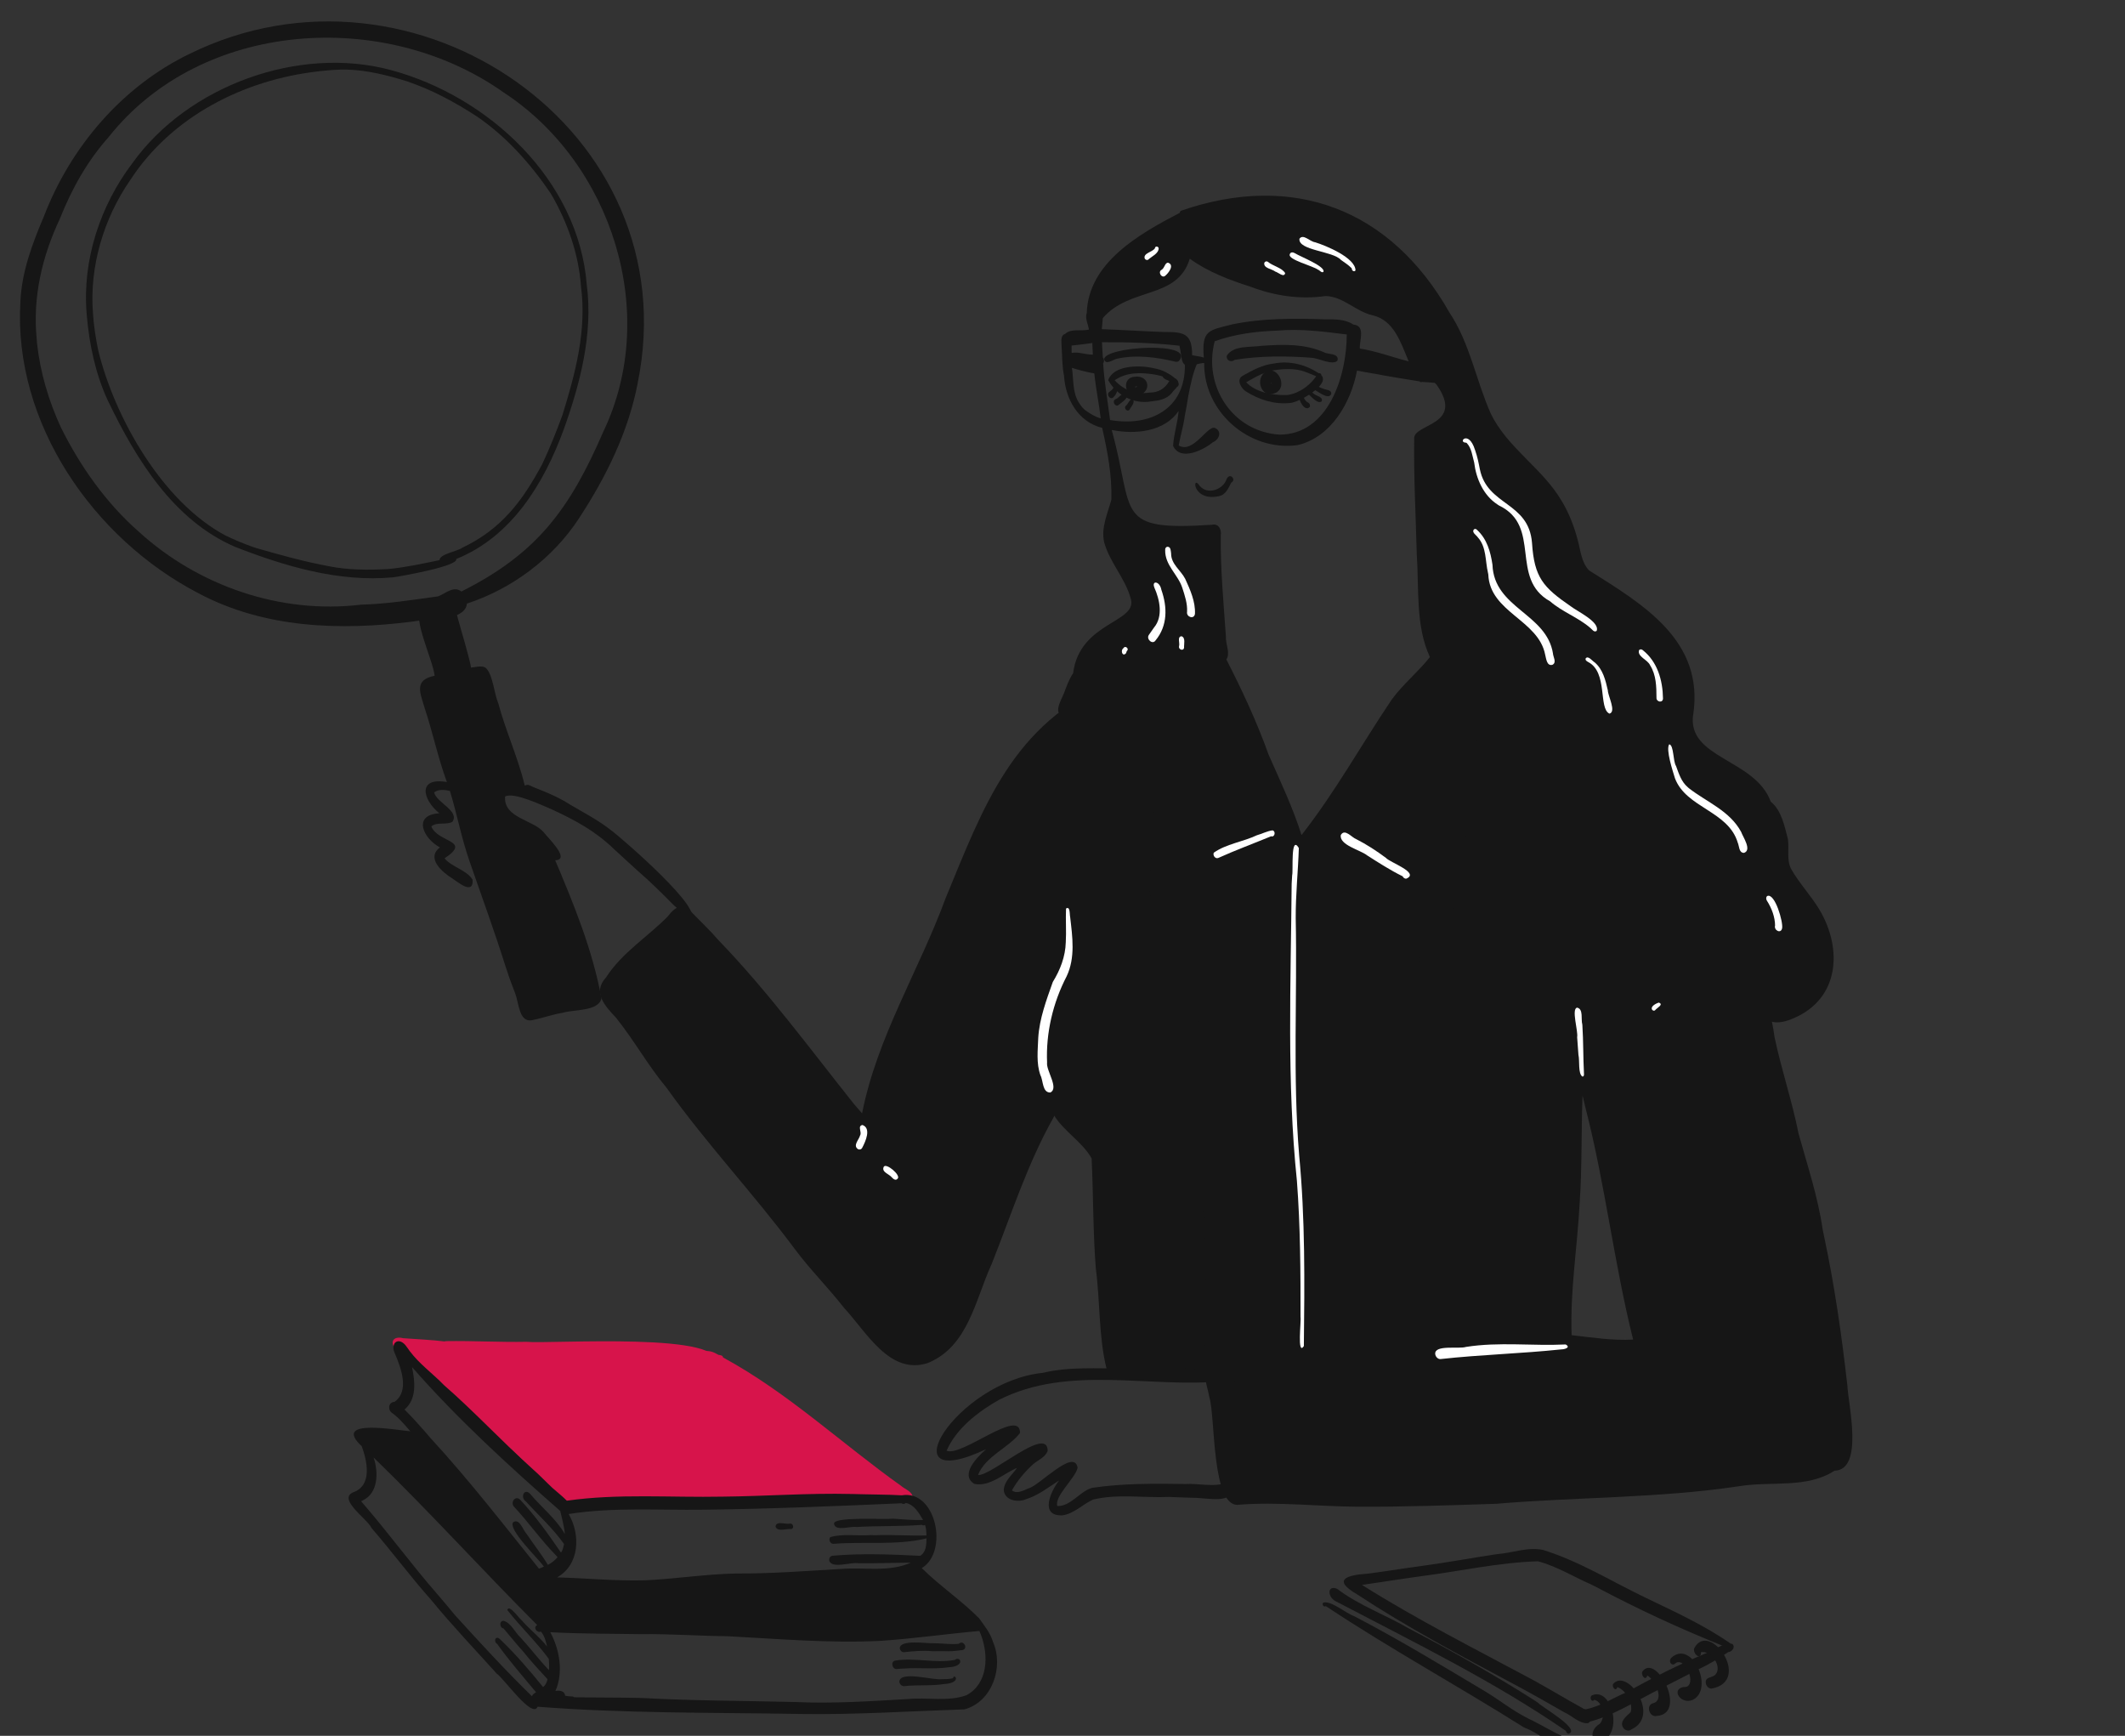 <?xml version="1.0" encoding="UTF-8"?> <svg xmlns="http://www.w3.org/2000/svg" width="251" height="205" viewBox="0 0 251 205" fill="none"><rect x="0" y="0" width="251" height="205" fill="#333333" stroke="none"/><g clip-path="url(#clip0_3149_1177)"><path d="M187.3 130.933C189.61 139.932 190.651 149.208 192.902 158.201C190.48 158.339 188.039 157.946 185.637 157.681C185.445 152.42 186.32 147.222 186.592 141.984C186.59 142.031 186.587 142.074 186.584 142.121C186.877 137.877 186.766 133.628 186.925 129.375C187.049 129.896 187.175 130.414 187.3 130.933ZM176.743 177.592C186.322 176.782 195.974 176.945 205.492 175.506C209.17 174.909 213.439 175.811 216.685 173.688C220.184 173.582 218.305 165.89 218.203 163.584C217.532 157.651 216.683 151.736 215.432 145.896C215.424 145.855 215.416 145.812 215.407 145.769C215.409 145.78 215.411 145.79 215.413 145.798C215.38 145.633 215.346 145.468 215.312 145.302C215.312 145.297 215.311 145.292 215.309 145.285C215.31 145.289 215.31 145.29 215.31 145.292C215.304 145.258 215.297 145.224 215.29 145.19C215.29 145.192 215.29 145.192 215.29 145.192C214.725 141.315 213.482 137.624 212.438 133.863C211.677 130.009 210.404 126.294 209.599 122.455C209.015 117.939 207.094 113.791 205.337 109.636C203.718 105.917 202.361 102.047 199.828 98.82C197.889 95.814 195.763 92.853 193.009 90.536C193.058 90.579 193.105 90.622 193.152 90.664C189.036 86.45 184.14 83.078 178.942 80.326C176.767 79.351 173.22 75.654 173.024 80.363C172.982 88.957 171.244 97.483 171.635 106.103C170.154 105.511 168.678 104.902 167.323 104.05C166.233 103.255 165.128 104.531 165.625 105.643C166.095 111.377 165.822 117.236 166.262 123.009C166.381 129.509 166.755 136.014 166.558 142.518C166.115 148.445 165.415 154.346 164.931 160.269C164.891 160.431 164.885 160.601 164.908 160.765C159.872 160.247 154.843 160.517 149.8 160.77C148.4 161.025 143.112 160.45 142.981 162.019C142.953 162.005 142.923 161.989 142.895 161.975C142.89 161.783 142.842 161.594 142.759 161.424C146.879 157.608 147.288 153.626 146.985 148.289C146.853 144.424 146.835 140.556 146.668 136.692C146.109 124.159 145.077 111.61 142.34 99.344C142.35 99.397 142.361 99.451 142.373 99.504C141.526 94.052 139.559 88.861 138.709 83.41C138.513 80.648 138.29 76.638 134.614 79.423C133.614 80.055 132.315 79.932 131.268 80.554C119.613 85.498 116.19 95.208 111.706 106.042C108.565 114.595 103.609 122.447 101.826 131.488C101.478 131.089 101.132 130.687 100.787 130.287C100.813 130.315 100.839 130.345 100.864 130.374C95.641 123.822 90.674 117.045 84.842 111.009C83.869 109.867 82.766 108.851 81.73 107.768C80.731 106.461 79.701 107.118 78.894 108.211C78.929 108.177 78.961 108.142 78.996 108.108C76.58 110.602 73.495 112.457 71.584 115.433C69.934 117.213 71.474 118.808 72.762 120.189C74.895 122.847 76.536 125.834 78.725 128.453C78.723 128.45 78.721 128.447 78.719 128.443C83.431 135.063 89.03 140.986 93.883 147.512C95.688 149.939 97.84 152.071 99.695 154.454C102.306 157.242 105.076 162.449 109.595 160.967C114.381 159.008 115.195 153.489 117.136 149.268C119.445 143.484 121.32 137.519 124.386 132.069C124.384 132.071 124.384 132.071 124.384 132.073C124.436 131.972 124.485 131.869 124.533 131.767C125.724 133.666 127.838 134.848 128.941 136.806C129.148 141.184 129.095 145.583 129.449 149.959C129.444 149.904 129.441 149.85 129.437 149.797C129.955 153.742 129.758 157.893 130.722 161.725C131.279 162.448 132.3 162.053 133.078 162.138C136.185 162.459 139.335 162.606 142.414 163.057C142.534 163.753 142.749 164.433 142.872 165.132C142.863 165.088 142.854 165.045 142.845 165.003C143.584 167.294 143.054 178.335 146.444 177.694C151.049 177.354 155.647 177.903 160.254 177.937C165.753 177.971 171.249 177.77 176.743 177.592Z" fill="#161616"></path><path d="M107.051 177.449C107.56 177.497 107.963 176.998 107.728 176.521C107.46 176.038 106.878 175.843 106.463 175.498C106.47 175.503 106.476 175.506 106.481 175.511C99.433 170.497 93.063 164.461 85.403 160.31C85.381 160.054 85.068 160.04 84.869 160.007C84.305 159.68 83.579 159.343 82.964 159.731C78.678 159.227 74.356 159.219 70.048 159.23C64.226 159.023 58.409 158.693 52.592 158.429C50.94 158.227 49.286 158.163 47.63 158.039C46.887 157.826 46.069 158.1 46.498 159.012C47.324 159.672 48.402 160.094 49.236 160.825C52.018 165.339 57.101 167.951 60.865 171.605C62.565 173.186 64.177 174.854 65.83 176.484C66.588 177.085 67.144 178.118 68.105 178.379C68.649 178.435 68.958 177.793 68.769 177.331C72.61 176.897 76.448 176.782 80.312 176.876C80.291 176.875 80.266 176.875 80.243 176.873C80.28 176.874 80.315 176.876 80.353 176.875C80.352 176.875 80.35 176.875 80.35 176.875C87.389 176.998 94.407 176.809 101.444 177.224C101.442 177.224 101.44 177.224 101.439 177.223C101.582 177.227 101.723 177.23 101.867 177.231C101.837 177.231 101.809 177.231 101.781 177.23C103.541 177.217 105.294 177.456 107.051 177.449Z" fill="#D7144B"></path><path d="M84.436 161.288C86.672 157.195 64.73 158.75 62.199 158.464C59.032 158.524 55.873 158.333 52.708 158.382C52.318 158.39 52.105 158.803 52.153 159.15C52.473 160.382 54.24 159.696 55.179 159.886C55.16 159.885 55.142 159.884 55.123 159.884C55.491 159.893 55.86 159.908 56.229 159.915C56.197 159.915 56.164 159.915 56.131 159.913C58.537 160.039 60.947 160.039 63.356 160.082C63.343 160.081 63.333 160.082 63.321 160.08C63.356 160.082 63.392 160.082 63.426 160.083C63.419 160.084 63.414 160.082 63.407 160.083C70.288 160.203 77.231 159.965 84.081 160.443C84.147 160.6 84.24 160.833 84.139 160.985C83.971 161.162 84.275 161.492 84.436 161.288Z" fill="#D7144B"></path><path d="M143.957 58.598C144.784 58.451 145.087 57.653 145.434 56.997C146.078 56.658 145.264 55.725 144.876 56.598C144.443 57.861 142.606 58.471 141.703 57.375C140.784 55.956 140.812 59.262 143.957 58.598Z" fill="#161616"></path><path d="M151.874 46.656C150.282 46.686 148.32 46.327 147.196 45.144C148.369 44.483 149.549 43.773 150.925 43.662C150.907 43.665 150.89 43.667 150.873 43.67C151.737 43.56 152.615 43.538 153.472 43.712C153.457 43.709 153.442 43.706 153.427 43.704C154.137 43.849 154.796 44.165 155.466 44.431C154.829 45.362 153.854 46.134 152.777 46.489C152.782 46.487 152.786 46.487 152.79 46.485C152.49 46.571 152.187 46.658 151.874 46.656ZM152.347 47.592C153.323 47.593 157.148 45.428 156.08 44.326C156.091 44.176 155.933 44.016 155.782 44.084C154.191 43.05 152.334 42.566 150.45 42.934C149.113 43.081 147.935 43.737 146.78 44.379C145.98 44.823 146.605 45.88 147.178 46.241C147.162 46.23 147.146 46.22 147.13 46.209C148.687 47.188 150.498 47.786 152.347 47.592Z" fill="#161616"></path><path d="M150.22 45.356C150.16 45.309 150.103 45.257 150.066 45.19C150.091 45.196 150.114 45.205 150.137 45.216C150.153 45.268 150.185 45.315 150.23 45.347C150.226 45.351 150.223 45.353 150.22 45.356ZM150.807 46.328C152.034 45.56 150.984 43.328 149.631 43.796C148.044 44.708 149.046 47.303 150.807 46.328Z" fill="#161616"></path><path d="M135.785 46.361C134.191 46.604 132.754 46.108 131.665 44.908C133.054 43.934 134.789 43.968 136.399 44.232C136.396 44.232 136.392 44.231 136.389 44.231C136.405 44.233 136.42 44.236 136.436 44.239C136.427 44.237 136.418 44.236 136.41 44.235C137.015 44.372 137.727 44.46 138.111 45.005C137.62 45.878 136.801 46.386 135.785 46.361ZM135.973 47.402C136.828 47.324 137.763 47.157 138.358 46.478C138.598 46.11 139.001 45.839 139.178 45.441C139.296 45.042 138.91 44.537 138.481 44.678C137.962 43.81 136.878 43.604 135.958 43.416C135.974 43.419 135.99 43.422 136.005 43.424C134.41 43.121 131.521 43.15 130.898 44.89C131.879 46.671 133.939 47.769 135.973 47.402Z" fill="#161616"></path><path d="M134.07 45.731C134.068 45.731 134.067 45.732 134.065 45.732C134.074 45.709 134.081 45.684 134.085 45.66C134.155 45.646 134.225 45.629 134.295 45.627C134.303 45.647 134.311 45.665 134.319 45.684C134.237 45.702 134.154 45.73 134.07 45.731ZM134.246 46.709C136.053 46.524 135.887 44.266 134.034 44.49C132.481 44.57 132.78 46.837 134.246 46.709Z" fill="#161616"></path><path d="M139.067 45.652C139.812 45.261 137.528 43.363 137.326 44.329C137.331 44.942 138.231 44.84 138.551 45.276C138.5 45.561 138.834 45.681 139.067 45.652Z" fill="#161616"></path><path d="M157.98 42.594C158.199 41.675 156.918 41.898 156.395 41.609C154.056 40.568 151.483 40.669 148.988 40.841C147.676 41.041 145.735 40.76 144.914 41.987C144.79 42.562 145.424 42.855 145.854 42.493C148.8 42.017 151.934 42.025 154.918 42.25C155.744 42.291 157.374 43.192 157.98 42.594Z" fill="#161616"></path><path d="M139.231 42.651C141.41 40.265 130.436 40.894 130.419 42.436C130.627 43.178 131.498 42.434 131.962 42.358C134.24 41.861 136.635 42.187 138.872 42.725C138.863 42.722 138.854 42.721 138.845 42.719C138.981 42.74 139.111 42.726 139.231 42.651Z" fill="#161616"></path><path d="M157.243 46.532C157.291 46.019 156.659 46.06 156.323 45.916C156.325 45.915 156.327 45.917 156.329 45.917C156.158 45.859 155.991 45.795 155.829 45.714C155.831 45.716 155.833 45.718 155.835 45.719C155.808 45.705 155.781 45.693 155.755 45.679C155.767 45.685 155.779 45.691 155.791 45.696C154.709 44.921 154.451 46.066 155.153 45.988C155.669 46.174 156.896 47.303 157.243 46.532Z" fill="#161616"></path><path d="M156.11 47.398C156.328 46.846 155.479 46.789 155.19 46.503C155.192 46.504 155.194 46.506 155.196 46.508C155.187 46.501 155.177 46.493 155.167 46.487C155.173 46.492 155.178 46.495 155.183 46.498C154.956 46.353 154.208 45.619 154.321 46.311C154.686 46.633 155.634 47.806 156.11 47.398Z" fill="#161616"></path><path d="M154.708 48.056C154.789 47.859 154.689 47.642 154.511 47.543C154.512 47.542 154.513 47.544 154.514 47.544C154.231 47.411 154.042 47.14 153.979 46.839C153.983 46.852 153.986 46.868 153.988 46.883C154.038 46.548 153.556 46.274 153.427 46.67C153.344 47.22 154.111 48.697 154.708 48.056Z" fill="#161616"></path><path d="M133.404 48.395C133.577 48.054 134.144 47.502 133.794 47.15C133.438 47.055 133.245 47.747 132.961 47.943C132.727 48.211 133.14 48.69 133.404 48.395Z" fill="#161616"></path><path d="M132.052 47.872C132.406 47.561 133.517 46.97 132.969 46.456C132.509 46.356 132.169 47.022 131.725 47.164C131.729 47.163 131.732 47.161 131.735 47.159C131.349 47.352 131.653 48.036 132.052 47.872Z" fill="#161616"></path><path d="M131.518 46.91C131.848 46.647 132.432 45.436 131.568 45.707C131.578 45.698 131.587 45.691 131.599 45.683C131.526 45.725 131.485 45.799 131.475 45.879C131.347 46.053 131.171 46.179 131.002 46.312C130.641 46.619 131.168 47.294 131.518 46.91Z" fill="#161616"></path><path d="M62.828 120.488C64.055 120.239 65.267 119.801 66.495 119.6C67.744 119.207 70.766 119.454 71.041 117.878C69.98 112.186 67.831 106.922 65.579 101.593C67.481 101.544 64.626 98.849 64.197 98.262C62.913 96.787 59.463 96.597 59.66 94.065L59.662 94.067C60.712 93.505 64.021 95.102 65.254 95.619C67.933 96.869 70.307 98.129 72.5 100.254L72.476 100.229C73.441 101.108 74.38 101.996 75.36 102.871L75.345 102.854C75.351 102.859 75.356 102.864 75.362 102.869C75.354 102.862 75.347 102.857 75.342 102.851C76.831 104.142 78.233 105.533 79.623 106.939C80.251 107.382 80.624 108.318 81.374 108.526C83.778 107.915 73.239 98.797 72.141 98.023C70.743 96.907 68.934 95.957 67.376 95.045C66.264 94.326 65.164 93.815 63.855 93.294C63.543 93.165 63.227 93.039 62.912 92.916C62.642 92.789 62.314 92.559 62.038 92.77C62.023 92.765 61.995 92.756 61.981 92.752C61.197 89.503 59.707 86.254 58.857 83.057C58.362 81.905 58.216 79.593 57.341 78.843C56.836 78.575 56.184 78.789 55.639 78.842C55.552 78.332 55.41 77.828 55.285 77.326L55.287 77.326C54.793 75.409 54.2 73.623 53.724 71.65C53.132 70.326 50.68 71.101 49.717 71.71C48.712 73.128 51.134 77.893 51.337 79.805C48.83 80.306 49.644 81.831 50.177 83.671C51.092 86.412 51.751 89.576 52.79 92.358C49.304 91.75 49.875 94.405 51.895 96.045C48.682 96.241 49.99 99.027 51.965 100.075C50.294 101.347 52.242 103.008 53.401 103.724C54.101 104.179 55.939 105.753 55.826 103.9C55.117 102.725 53.395 102.43 52.508 101.366C55.782 99.209 51.715 99.532 50.954 97.612L50.956 97.612L50.956 97.588L50.958 97.588C51.615 97.021 52.745 97.478 53.449 97.039C54.295 95.747 51.536 94.781 51.28 93.581C51.8 93.178 52.529 93.264 53.143 93.404C53.981 96.146 54.509 98.978 55.45 101.681C56.888 105.851 58.414 109.977 59.73 114.191L59.722 114.159C59.755 114.264 59.827 114.48 59.865 114.585L59.855 114.551C60.15 115.483 60.51 116.42 60.87 117.359C61.293 118.47 61.3 120.752 62.828 120.488Z" fill="#161616"></path><path d="M42.64 71.408C33.17 72.555 23.448 69.208 16.416 62.816C16.424 62.824 16.43 62.83 16.439 62.837C12.497 59.374 9.442 55.034 7.129 50.348C7.151 50.395 7.176 50.443 7.2 50.491C5.751 47.353 4.743 43.967 4.372 40.526C4.374 40.548 4.375 40.569 4.376 40.589C4.373 40.54 4.369 40.489 4.366 40.439C4.367 40.457 4.368 40.473 4.371 40.49C4.357 40.307 4.341 40.121 4.327 39.935C4.331 39.963 4.332 39.991 4.334 40.016C3.846 35.106 4.975 30.272 7.069 25.84C8.46 22.329 10.304 19.024 12.826 16.194C23.813 2.308 45.482 0.978 59.517 10.936C72.292 19.3 77.939 37.01 71.274 50.953C67.343 60.018 63.519 65.343 54.497 69.853C53.562 69.13 52.611 70.117 51.729 70.433C48.709 70.841 45.696 71.331 42.64 71.408ZM48.8 73.397C50.015 73.188 51.246 73.186 52.47 73.083C52.413 73.092 52.356 73.101 52.299 73.108C53.335 72.863 55.038 72.577 55.152 71.281C60.461 69.555 65.307 65.931 68.366 61.247C71.591 56.34 74.251 50.95 75.344 45.142C75.333 45.193 75.324 45.241 75.314 45.289C81.435 15.332 48.813 -6.681 22.374 6.371C22.385 6.365 22.399 6.358 22.41 6.351C14.45 10.186 8.331 17.352 5.187 25.552C3.816 28.77 2.552 32.13 2.409 35.66C1.563 49.955 11.025 63.629 23.46 70.07C31.233 74.207 40.237 74.502 48.8 73.397Z" fill="#161616"></path><path d="M45.855 67.202C43.526 67.329 41.176 67.326 38.88 66.877C38.896 66.88 38.909 66.881 38.925 66.884C35.988 66.344 33.113 65.548 30.246 64.717C30.262 64.724 30.279 64.728 30.297 64.735C30.183 64.699 30.077 64.66 29.964 64.624C29.971 64.627 29.981 64.63 29.991 64.632C29.946 64.617 29.899 64.602 29.85 64.585C29.86 64.589 29.867 64.59 29.875 64.594C28.772 64.205 27.69 63.751 26.637 63.242C26.64 63.244 26.643 63.246 26.645 63.248C19.204 59.29 13.572 49.399 11.605 41.393C11.606 41.414 11.611 41.433 11.616 41.454C11.316 39.978 11.071 38.486 10.98 36.982C10.981 37.002 10.984 37.021 10.985 37.042C10.538 31.531 12.226 25.852 15.347 21.315C15.347 21.317 15.345 21.319 15.345 21.319C15.358 21.303 15.369 21.287 15.38 21.269C15.376 21.275 15.374 21.279 15.371 21.285C20.266 13.743 28.81 9.421 37.593 8.427C37.574 8.43 37.555 8.433 37.538 8.434C38.7 8.297 39.868 8.193 41.041 8.22C41.038 8.22 41.036 8.22 41.034 8.22C43.441 8.297 45.802 8.895 48.089 9.61C48.079 9.607 48.068 9.604 48.058 9.6C50.973 10.577 53.729 12.062 56.303 13.736C56.299 13.732 56.297 13.73 56.293 13.728C59.8 16.112 62.681 19.355 65.055 22.849C65.055 22.847 65.053 22.847 65.052 22.845C67.004 26.176 68.36 29.968 68.623 33.834C68.62 33.816 68.619 33.797 68.618 33.78C69.328 38.977 67.961 44.098 66.43 49.033C66.43 49.033 66.431 49.032 66.431 49.03C65.713 50.975 64.943 52.911 64.059 54.788C64.063 54.782 64.064 54.776 64.068 54.77C64.061 54.786 64.052 54.8 64.045 54.816C64.05 54.808 64.052 54.8 64.057 54.79C61.727 59.155 59.226 62.481 54.653 64.661C54.058 65.111 51.897 65.433 51.916 66.151C49.91 66.564 47.897 67.009 45.855 67.202ZM46.436 68.181C47.328 68.061 54.209 66.847 53.88 66.02C60.441 63.374 64.24 57.112 66.583 50.731C68.535 45.27 70.059 39.453 69.309 33.624C69.309 33.632 69.31 33.639 69.31 33.647C68.342 21.274 57.736 11.38 46.161 8.271C35.283 5.346 22.171 10.129 15.623 19.288C15.627 19.282 15.632 19.274 15.638 19.268C11.827 24.288 9.704 30.734 10.236 37.049C10.235 37.029 10.234 37.008 10.233 36.989C10.24 37.091 10.247 37.191 10.253 37.292C10.252 37.271 10.251 37.252 10.249 37.233C10.549 40.665 11.265 44.121 12.717 47.26C12.714 47.257 12.712 47.253 12.712 47.251C12.721 47.27 12.73 47.291 12.74 47.309C12.738 47.304 12.734 47.298 12.732 47.292C12.749 47.328 12.766 47.364 12.786 47.401C12.784 47.398 12.781 47.392 12.779 47.388C12.788 47.409 12.799 47.428 12.807 47.446C12.807 47.444 12.805 47.443 12.803 47.439C16.096 54.276 20.503 61.441 27.739 64.57C33.65 66.878 40.031 68.78 46.436 68.181Z" fill="#161616"></path><path d="M129.029 40.683C129.045 41.084 129.065 41.484 129.086 41.883C128.263 41.899 127.356 41.509 126.579 41.684C126.571 41.393 126.566 41.103 126.569 40.81C127.39 40.737 128.205 40.613 129.024 40.511C129.025 40.569 129.028 40.626 129.029 40.683ZM140.446 43.259C140.443 43.24 140.44 43.221 140.437 43.203C140.45 43.202 140.462 43.2 140.475 43.199C140.466 43.218 140.455 43.24 140.446 43.259ZM156.565 34.961C158.67 35.007 160.134 36.797 162.142 37.239C164.698 37.835 165.475 40.542 166.392 42.68C164.464 42.19 162.593 41.47 160.618 41.164C160.562 40.212 161.334 38.471 159.858 38.329C158.892 37.686 157.681 37.709 156.564 37.714C156.576 37.715 156.589 37.715 156.602 37.716C152.983 37.582 149.067 37.569 145.57 38.304C142.736 39.015 141.926 38.98 142.191 42.232C141.742 42.076 141.27 42.056 140.812 41.945C140.821 39.366 139.806 39.193 137.505 39.209C135.05 39.127 132.594 38.958 130.138 38.873C130.195 38.441 130.224 38.005 130.256 37.57C133.459 33.851 139.064 35.396 140.532 30.552C142.694 32.121 145.247 33.08 147.778 33.881C147.748 33.871 147.717 33.86 147.685 33.852C150.526 34.935 153.549 35.392 156.565 34.961ZM127.111 43.594C127.818 43.804 128.535 43.974 129.26 44.1C129.43 45.881 129.812 47.629 130.012 49.405C129.395 49.242 128.851 48.906 128.334 48.547C128.352 48.56 128.372 48.571 128.39 48.586C127.968 48.336 127.681 47.95 127.429 47.539C126.653 46.325 126.831 44.812 126.612 43.442C126.779 43.487 126.944 43.544 127.111 43.594ZM139.591 42.416C139.646 42.67 139.743 42.926 139.957 43.083C140.023 48.303 135.845 50.424 131.121 49.603C130.835 47.369 130.441 45.154 130.301 42.904C130.453 42.697 130.418 42.398 130.264 42.202C130.236 41.604 130.199 41.011 130.159 40.414C133.207 40.402 136.29 40.49 139.317 40.828C139.339 40.953 139.363 41.078 139.387 41.205C139.382 41.178 139.377 41.154 139.371 41.128C139.396 41.253 139.424 41.378 139.449 41.505C139.44 41.469 139.433 41.433 139.426 41.397C139.493 41.734 139.52 42.079 139.591 42.416ZM150.873 39.045C153.645 38.798 156.334 39.165 159.075 39.499C159.081 44.328 156.929 51.346 151.121 51.327C145.555 50.972 142.091 45.566 143.476 40.305C145.845 39.446 148.364 39.131 150.873 39.045ZM169.704 45.454C173.078 50.286 166.88 50.012 167.04 51.819C166.978 56.361 167.23 60.894 167.345 65.435C167.625 69.452 167.175 73.908 168.898 77.596C167.495 79.378 165.695 80.81 164.367 82.647C160.794 87.953 157.689 93.578 153.732 98.616C152.702 95.359 151.229 92.261 149.851 89.141C148.46 85.254 146.732 81.546 144.852 77.877C145.361 77.162 144.75 76.051 144.804 75.202C144.526 71.196 144.142 67.168 144.194 63.153C144.193 63.184 144.191 63.215 144.189 63.247C144.318 62.582 143.951 61.791 143.17 61.973C131.554 62.722 134.046 60.726 131.339 50.879C131.346 50.908 131.351 50.935 131.356 50.965C131.344 50.903 131.332 50.841 131.32 50.779C134.046 51.326 137.521 51.026 139.212 48.533C139.109 49.925 138.64 51.275 138.563 52.655C139.421 54.521 142.18 53.141 143.315 52.186C143.297 52.199 143.28 52.212 143.263 52.227C143.985 51.931 144.388 50.971 143.537 50.554C142.658 50.111 140.968 53.634 139.225 52.61C139.431 51.432 139.796 50.29 139.946 49.098C139.944 49.117 139.939 49.136 139.935 49.157C140.107 48.345 140.23 47.529 140.367 46.713L140.367 46.715C140.368 46.709 140.368 46.706 140.37 46.702C140.37 46.701 140.37 46.697 140.369 46.696C140.37 46.697 140.37 46.697 140.37 46.699C140.373 46.694 140.371 46.687 140.374 46.681C140.374 46.681 140.374 46.681 140.372 46.681C140.375 46.673 140.376 46.664 140.378 46.655C140.378 46.66 140.377 46.666 140.375 46.671C140.628 45.439 140.863 44.184 141.359 43.02C141.648 42.955 141.94 42.87 142.237 42.868C142.153 48.616 147.529 53.322 153.204 52.575C153.194 52.576 153.184 52.578 153.174 52.578C153.196 52.575 153.218 52.571 153.241 52.57L153.24 52.57C153.248 52.569 153.257 52.567 153.265 52.567C153.264 52.567 153.262 52.567 153.26 52.567C157.224 51.651 159.583 47.523 160.285 43.766C160.956 43.902 161.632 44.01 162.306 44.127C162.274 44.12 162.242 44.114 162.209 44.107C164.028 44.458 165.858 44.75 167.687 45.043C167.734 45.124 167.854 45.168 167.934 45.106C167.961 45.105 167.987 45.105 168.013 45.105C168.003 45.106 167.994 45.105 167.984 45.105C168.481 45.127 168.978 45.172 169.472 45.212C169.551 45.291 169.628 45.371 169.704 45.454ZM171.785 105.973C171.772 105.778 171.757 105.582 171.744 105.385C171.757 105.578 171.773 105.771 171.786 105.964C171.786 105.961 171.786 105.959 171.786 105.956C171.787 105.963 171.786 105.968 171.785 105.973ZM125.527 178.955C126.869 178.743 127.882 177.668 129.09 177.101C131.99 176.39 135.095 176.915 138.063 176.785C138.063 176.785 138.063 176.785 138.062 176.785C138.996 176.806 139.93 176.866 140.867 176.885C140.831 176.885 140.796 176.883 140.762 176.883C140.862 176.885 140.959 176.889 141.06 176.89C141.025 176.889 140.989 176.889 140.954 176.889C142.104 176.828 146.528 177.814 144.891 175.435C144.729 175.308 144.478 175.216 144.27 175.28C142.877 175.537 141.444 175.182 140.032 175.256C140.066 175.256 140.101 175.258 140.134 175.258C136.432 175.206 132.662 175.162 128.999 175.711C127.51 176.136 126.483 177.909 124.891 177.861C124.493 176.724 127.065 174.518 127.281 173.335C126.911 170.958 122.699 175.498 121.512 175.76C121.532 175.751 121.554 175.739 121.574 175.728C120.963 175.982 120.143 176.489 119.528 176.012C120.166 174.85 121.085 173.771 122.073 172.885C122.644 172.419 123.456 172.09 123.745 171.372C123.796 168.214 117.046 174.384 115.52 174.189C116.439 171.934 119.083 171.033 120.482 169.235C120.52 166.168 113.578 172.101 111.81 171.325C112.951 168.686 115.57 166.687 118.037 165.295C118.01 165.311 117.981 165.324 117.955 165.339C126.246 161.125 135.733 163.979 144.507 163.105C144.636 163.243 144.847 163.209 144.985 163.106C149.271 162.917 153.599 162.369 157.899 162.509C160.481 162.649 163.145 162.335 165.654 161.727C166.65 161.631 166.2 160.451 166.409 159.768C167.43 148.512 167.07 137.169 167.252 125.876C167.15 118.992 167.852 112.139 168.061 105.27C169.619 106.077 173.491 109.523 173.11 105.553C172.98 103.101 173.016 100.643 173.121 98.19C173.559 92.16 175.086 86.217 174.581 80.137C191.074 85.341 200.424 99.134 206.5 114.536C207.057 115.947 207.595 117.367 208.009 118.827C208.265 121.131 210.153 121.004 211.869 120.246C217.28 117.935 217.65 112.07 214.926 107.458C213.915 105.76 212.517 104.318 211.545 102.591C211.011 101.494 211.356 100.242 211.18 99.076C210.776 97.552 210.44 95.711 209.157 94.678C207.291 89.582 199.19 89.591 199.999 84.341C199.997 84.374 199.995 84.406 199.993 84.439C201.335 75.65 194.095 71.392 187.694 67.362C186.759 66.384 186.691 64.933 186.335 63.692C185.921 62.139 185.336 60.626 184.51 59.243C182.244 55.306 178.002 52.892 176.05 48.765C176.059 48.784 176.069 48.802 176.078 48.823C174.334 44.889 173.621 40.532 171.2 36.901C164.259 24.67 152.783 20.296 139.478 24.892C139.49 24.886 139.5 24.881 139.51 24.875C139.51 24.875 139.517 24.873 139.52 24.873C139.416 24.911 139.36 25.016 139.364 25.127C134.634 27.596 128.562 30.972 128.363 36.978C128.13 37.593 128.534 38.293 128.618 38.92C127.722 39.143 126.484 38.762 125.801 39.442C125.256 39.599 125.378 40.316 125.384 40.757C125.384 40.748 125.384 40.739 125.383 40.732C125.384 40.753 125.385 40.774 125.387 40.796C125.386 40.793 125.386 40.789 125.386 40.786C125.478 42.008 125.431 43.247 125.697 44.449C125.691 44.422 125.686 44.395 125.679 44.367C125.844 47.119 127.35 49.837 130.185 50.528C130.817 53.318 131.358 56.143 131.271 59.018C130.837 60.635 130.047 62.258 130.41 64.001C131.042 66.365 132.863 68.232 133.529 70.588C134.598 73.558 127.52 73.345 126.755 79.509C126.255 80.233 125.973 81.081 125.661 81.899C125.341 82.689 124.275 84.392 125.736 84.593C126.821 84.124 127.841 83.412 128.925 82.894C131.865 81.603 134.933 80.6 138.059 79.86C136.258 86.671 136.599 93.741 136.075 100.696C135.492 109.172 135.466 107.698 141.573 103.199C140.652 108.035 140.997 112.958 141.322 117.836C141.318 117.79 141.316 117.745 141.312 117.696C141.321 117.838 141.332 117.979 141.343 118.121C141.342 118.112 141.34 118.103 141.34 118.095C142.145 125.632 142.025 133.192 142.078 140.758C142.298 147.798 142.625 154.847 142.234 161.887C139.115 161.38 135.946 161.551 132.805 161.609C129.593 161.636 126.332 161.377 123.18 162.128C112.909 163.176 104.602 176.722 116.48 171.143C115.485 172.03 113.321 174.139 115.08 175.239C116.913 175.62 118.523 174.031 120.128 173.352C119.565 174.191 118.587 174.919 118.562 176.003C118.711 177.254 120.276 177.464 121.244 177.034C121.227 177.04 121.211 177.044 121.196 177.05C122.649 176.599 123.841 175.637 125.106 174.831C124.101 176.104 122.738 179.099 125.527 178.955Z" fill="#161616"></path><path d="M93.496 180.573C93.503 180.571 93.511 180.568 93.516 180.565C93.845 180.418 93.651 179.877 93.314 179.933C92.815 180.066 91.668 179.545 91.607 180.292C91.813 180.953 92.955 180.496 93.496 180.573Z" fill="#161616"></path><path d="M112.497 194.993C112.835 194.969 113.172 194.933 113.509 194.886C113.507 194.886 113.506 194.887 113.502 194.887C114.486 194.886 113.865 193.56 113.24 194.129C112.413 194.221 111.587 194.101 110.76 194.074C110.779 194.075 110.798 194.075 110.819 194.074C110.762 194.074 110.705 194.072 110.648 194.071C110.667 194.072 110.688 194.073 110.707 194.073C110.627 194.071 110.546 194.07 110.467 194.069C110.47 194.069 110.474 194.07 110.477 194.07C110.457 194.069 110.436 194.069 110.417 194.068C110.424 194.068 110.429 194.069 110.436 194.069C110.422 194.068 110.408 194.069 110.395 194.068C110.401 194.067 110.408 194.069 110.415 194.068C110.358 194.068 110.303 194.065 110.248 194.065C110.253 194.065 110.257 194.064 110.26 194.064C109.458 194.103 106.302 193.583 106.278 194.659C106.312 194.902 106.522 195.137 106.781 195.12C107.884 195 108.981 194.898 110.091 195C110.07 194.999 110.051 194.999 110.03 194.998C110.12 195 110.208 195.002 110.298 195.005C110.286 195.003 110.274 195.004 110.261 195.003C110.649 195.01 111.037 194.984 111.424 194.995C111.42 194.995 111.415 194.995 111.412 194.996C111.431 194.995 111.45 194.995 111.469 194.996C111.462 194.996 111.455 194.995 111.448 194.995C111.489 194.997 111.531 194.996 111.574 194.997C111.57 194.998 111.567 194.998 111.563 194.998C111.874 195.006 112.186 195.017 112.497 194.993Z" fill="#161616"></path><path d="M111.982 196.909C114.106 196.808 113.44 195.496 112.781 196.031C110.452 196.473 108.057 195.716 105.711 196.117C105.171 196.254 105.385 197.149 105.912 197.106C106.211 197.074 106.516 197.063 106.816 197.049C108.537 196.92 110.272 197.151 111.982 196.909Z" fill="#161616"></path><path d="M111.509 198.882C113.711 198.738 112.702 197.535 112.559 198.192C112.113 198.317 111.64 198.303 111.182 198.305C111.191 198.304 111.201 198.305 111.21 198.305C110.232 198.457 106.266 197.264 106.227 198.617C106.266 198.894 106.498 199.142 106.789 199.131C108.359 198.95 109.946 199.126 111.509 198.882Z" fill="#161616"></path><path d="M60.633 179.748C59.887 180.55 63.64 184.117 64.246 185.012C64.053 185.096 63.859 185.184 63.662 185.255C59.491 180.07 55.428 174.804 50.914 169.901C50.935 169.929 50.959 169.955 50.98 169.982C50.71 169.667 50.44 169.35 50.168 169.036C50.169 169.037 50.169 169.039 50.171 169.041C50.168 169.036 50.164 169.033 50.16 169.028C50.162 169.029 50.164 169.031 50.166 169.033C50.148 169.013 50.131 168.991 50.114 168.973C50.114 168.973 50.114 168.972 50.112 168.972C50.114 168.973 50.114 168.973 50.116 168.975C50.114 168.973 50.112 168.972 50.112 168.97C50.112 168.972 50.112 168.972 50.112 168.972C50.114 168.972 50.114 168.971 50.114 168.973C50.112 168.972 50.112 168.97 50.11 168.968C50.11 168.968 50.11 168.97 50.112 168.97C50.099 168.953 50.085 168.937 50.07 168.922C50.076 168.929 50.082 168.935 50.089 168.943C49.341 168.098 48.585 167.256 47.78 166.463C49.253 165.221 49.025 163.14 48.665 161.447C54.019 167.558 60.069 173.089 66.175 178.44C66.371 179.346 66.646 180.245 66.72 181.171C65.658 179.334 63.949 178.01 62.605 176.405C61.913 175.711 61.425 176.838 62.097 177.297C62.092 177.292 62.088 177.287 62.084 177.282C63.607 178.958 65.31 180.486 66.623 182.342C66.552 182.699 66.475 183.061 66.265 183.365C64.763 181.178 63.218 178.991 61.392 177.062C60.783 176.598 60.248 177.524 60.75 177.976C62.469 179.826 63.916 181.898 65.686 183.702C65.746 183.768 65.803 183.838 65.859 183.907C65.53 184.264 65.156 184.601 64.713 184.805C63.968 183.552 63.049 182.421 62.243 181.208C62.243 181.21 62.243 181.21 62.245 181.209C62.229 181.186 62.214 181.161 62.196 181.136C62.2 181.141 62.202 181.146 62.204 181.15C61.76 180.715 61.42 179.322 60.633 179.748ZM101.427 184.617C103.479 184.639 105.531 184.553 107.584 184.544C105.048 185.7 102.065 185.065 99.349 185.286C95.204 185.53 91.062 185.85 86.907 185.827C83.343 185.899 79.822 186.459 76.263 186.628C72.774 186.733 69.286 186.377 65.802 186.285C68.482 184.781 68.583 181.238 67.17 178.801C72.417 177.976 77.766 178.366 83.054 178.293C90.87 178.199 98.689 177.871 106.494 177.533C106.625 177.643 106.861 177.646 106.979 177.497C107.969 177.656 108.559 178.7 109.028 179.505C107.818 179.549 106.624 179.417 105.418 179.348C105.42 179.348 105.422 179.348 105.424 179.348C104.541 179.491 98.145 179.044 98.528 180.014C98.752 180.872 100.475 180.2 101.177 180.332C103.748 180.182 106.331 180.282 108.896 180.081C108.983 180.176 109.12 180.155 109.229 180.11C109.227 180.111 109.225 180.112 109.223 180.112C109.237 180.107 109.251 180.102 109.267 180.095C109.396 180.495 109.423 180.916 109.431 181.332C107.421 181.39 105.416 181.229 103.405 181.305C103.426 181.304 103.446 181.304 103.464 181.305C103.394 181.304 103.32 181.302 103.249 181.301C103.268 181.302 103.288 181.302 103.308 181.303C103.274 181.301 103.242 181.301 103.209 181.3C103.227 181.3 103.249 181.301 103.269 181.302C103.121 181.297 102.973 181.293 102.824 181.291L102.826 181.291C101.269 181.414 99.543 181.092 98.069 181.532C97.828 181.82 98.071 182.346 98.454 182.321C102.096 182.027 105.861 182.539 109.44 181.676C109.421 182.428 109.399 183.303 108.686 183.74C105.244 183.566 101.789 183.426 98.346 183.727C98.068 183.747 97.912 184.021 97.946 184.281C98.193 185.332 100.567 184.431 101.427 184.617ZM91.731 192.128C91.53 192.123 91.327 192.125 91.126 192.117C91.325 192.12 91.528 192.123 91.731 192.128ZM58.581 193.476C58.389 193.648 58.496 194.046 58.723 194.137C60.145 196.126 61.751 197.975 63.318 199.847C63.126 199.976 62.896 200.085 62.844 200.332C59.691 197.264 56.72 194.016 53.758 190.764C53.761 190.767 53.763 190.77 53.765 190.774C53.748 190.754 53.731 190.734 53.714 190.714C53.719 190.719 53.723 190.724 53.727 190.729C53.087 189.965 52.462 189.187 51.804 188.438C51.803 188.436 51.801 188.435 51.799 188.431C51.799 188.433 51.8 188.433 51.8 188.433C51.793 188.427 51.785 188.418 51.78 188.41C51.782 188.412 51.782 188.413 51.783 188.415C51.78 188.412 51.778 188.41 51.778 188.409L51.78 188.41C51.778 188.407 51.774 188.405 51.772 188.402C51.772 188.402 51.772 188.402 51.77 188.402L51.772 188.402C51.768 188.397 51.764 188.394 51.759 188.389C51.761 188.389 51.761 188.39 51.762 188.39C51.728 188.351 51.694 188.311 51.661 188.27C51.661 188.273 51.663 188.275 51.663 188.277C51.648 188.259 51.631 188.237 51.614 188.217C51.614 188.221 51.617 188.222 51.619 188.224C51.617 188.224 51.616 188.222 51.616 188.221L51.616 188.222C51.616 188.222 51.614 188.221 51.614 188.219C51.614 188.221 51.614 188.221 51.614 188.221C51.6 188.203 51.585 188.184 51.568 188.166C51.574 188.173 51.579 188.18 51.585 188.184C48.571 184.725 45.874 181.014 42.872 177.55C42.881 177.56 42.891 177.57 42.898 177.58C42.818 177.488 42.738 177.394 42.658 177.298C42.743 177.254 42.829 177.206 42.916 177.16C42.89 177.174 42.864 177.189 42.836 177.201C44.716 176.318 44.705 173.843 44.129 172.128C50.749 178.536 56.936 185.393 63.452 191.91C62.931 192.189 63.399 192.874 63.902 192.69C64.315 193.19 64.481 193.833 64.618 194.454C63.737 193.311 62.559 192.441 61.615 191.349C61.31 191.137 60.129 189.395 59.922 190.14C61.456 192.103 63.332 193.871 64.82 195.904C64.856 196.347 64.889 196.795 64.839 197.238C63.65 195.99 62.617 194.61 61.447 193.347C61.453 193.354 61.458 193.362 61.464 193.369C60.805 192.759 60.371 191.661 59.48 191.412C58.941 191.409 58.996 192.247 59.476 192.315C60.27 193.232 61.014 194.194 61.838 195.087C61.821 195.071 61.806 195.053 61.792 195.036C62.698 196.171 63.68 197.239 64.669 198.303C64.612 198.67 64.438 199.004 64.148 199.242C62.59 197.314 60.981 195.436 59.192 193.716C59.04 193.561 58.808 193.296 58.581 193.476ZM115.884 193.113C116.792 195.531 116.703 198.822 114.166 200.197C111.981 200.996 109.513 200.421 107.224 200.652C102.781 200.908 98.334 201.211 93.883 201.001C93.912 201.003 93.942 201.003 93.973 201.003C93.77 200.998 93.571 200.995 93.369 200.99C93.399 200.99 93.43 200.992 93.458 200.992C87.593 200.853 81.722 200.853 75.866 200.529C75.898 200.531 75.931 200.531 75.965 200.532C75.852 200.53 75.741 200.527 75.626 200.525C75.66 200.525 75.692 200.526 75.725 200.526C73.09 200.462 70.455 200.49 67.823 200.439C67.767 200.392 67.703 200.361 67.631 200.355C67.633 200.355 67.633 200.353 67.633 200.353C67.336 200.336 67.04 200.327 66.75 200.257C66.699 199.665 66.07 199.614 65.605 199.7C66.571 197.52 66.105 194.806 64.996 192.758C68.608 192.958 72.224 192.929 75.84 192.991C75.811 192.991 75.784 192.99 75.757 192.988C79.138 192.947 82.515 193.199 85.898 193.232L85.897 193.232C85.92 193.233 85.943 193.234 85.966 193.234L85.965 193.234C91.97 193.549 97.98 194.08 103.998 193.782C107.903 193.519 111.787 192.959 115.678 192.615C115.755 192.778 115.824 192.942 115.884 193.113ZM113.918 201.872C117.194 200.986 118.587 196.878 117.296 193.918C117.297 193.921 117.299 193.927 117.3 193.928C117.292 193.908 117.284 193.886 117.277 193.866C117.28 193.874 117.284 193.883 117.286 193.891C116.969 192.814 116.238 191.955 115.609 191.063C115.632 191.09 115.653 191.116 115.676 191.143C113.557 189.003 111.022 187.306 108.876 185.189C112.086 183.269 110.582 175.9 106.512 176.593C105.667 176.536 104.819 176.526 103.975 176.508C103.977 176.508 103.977 176.508 103.977 176.508C103.952 176.506 103.925 176.506 103.9 176.505C103.901 176.505 103.901 176.505 103.903 176.505C103.369 176.494 102.833 176.484 102.299 176.475C102.326 176.475 102.354 176.475 102.381 176.477C102.157 176.472 101.929 176.468 101.705 176.463C101.734 176.463 101.761 176.463 101.79 176.465C101.402 176.455 101.016 176.444 100.631 176.435C100.631 176.435 100.631 176.435 100.633 176.435C100.604 176.435 100.574 176.435 100.547 176.435C95.483 176.311 90.424 176.701 85.36 176.749C79.229 176.871 73.044 176.361 66.952 177.228C66.426 176.69 65.827 176.233 65.267 175.732C65.269 175.734 65.269 175.735 65.271 175.737C64.483 175.004 63.75 174.216 62.937 173.509L62.938 173.511C59.324 170.272 56.033 166.702 52.37 163.514C52.397 163.538 52.425 163.564 52.451 163.587C51.138 162.229 49.536 161.082 48.414 159.582C48.422 159.596 48.431 159.609 48.441 159.624C48.093 159.167 47.78 158.503 47.162 158.396C46.418 158.354 46.344 159.251 46.611 159.762C47.322 161.454 48.445 164.259 46.588 165.561C45.864 165.577 45.773 166.535 46.328 166.876C47.15 167.473 47.802 168.265 48.464 169.029C46.918 168.913 39.132 167.446 42.726 170.795C43.358 172.526 43.989 175.304 41.847 176.19C39.67 176.941 43.431 179.386 43.893 180.468C46.288 183.228 48.468 186.174 50.896 188.913C50.896 188.913 50.895 188.913 50.895 188.912C50.914 188.933 50.931 188.953 50.948 188.973C50.948 188.973 50.948 188.973 50.946 188.971C53.413 191.974 56.093 194.788 58.695 197.672C59.504 198.202 62.887 203.041 63.498 201.559C73.675 202.352 83.905 202.236 94.112 202.406L94.11 202.406C94.181 202.408 94.253 202.409 94.325 202.411C94.293 202.411 94.264 202.409 94.235 202.408C94.303 202.41 94.375 202.411 94.443 202.413C94.44 202.413 94.436 202.413 94.431 202.414C94.467 202.413 94.504 202.415 94.54 202.415C94.538 202.415 94.538 202.415 94.537 202.415C100.993 202.518 107.482 202.082 113.918 201.872Z" fill="#161616"></path><path d="M187.568 203.501C188.411 203.047 187.849 201.972 187.076 201.812C185.084 200.718 183.142 199.534 181.148 198.441C174.337 194.781 167.42 191.298 160.872 187.174C162.75 186.887 164.629 186.611 166.509 186.336C166.503 186.336 166.497 186.338 166.49 186.338C166.516 186.335 166.541 186.33 166.566 186.327C166.564 186.327 166.562 186.328 166.56 186.328C166.737 186.305 166.912 186.28 167.088 186.255C167.086 186.255 167.084 186.255 167.083 186.255C167.108 186.252 167.133 186.247 167.158 186.244C167.156 186.244 167.155 186.244 167.154 186.245C167.365 186.216 167.577 186.186 167.788 186.156C167.787 186.156 167.786 186.156 167.785 186.156C167.81 186.153 167.835 186.148 167.86 186.145C167.859 186.145 167.857 186.145 167.856 186.145C172.45 185.558 177.026 184.52 181.661 184.385C183.872 184.971 185.858 186.206 187.944 187.123C187.928 187.115 187.913 187.107 187.897 187.099C187.999 187.151 188.1 187.202 188.203 187.252C188.171 187.235 188.139 187.219 188.107 187.204C188.17 187.235 188.233 187.266 188.297 187.299C188.292 187.295 188.287 187.294 188.282 187.291C188.337 187.319 188.392 187.345 188.447 187.373C188.443 187.372 188.439 187.37 188.435 187.367C188.454 187.378 188.474 187.387 188.493 187.397C188.493 187.397 188.493 187.397 188.493 187.397C193.455 190.037 198.572 192.4 203.792 194.487C204.066 195.05 205.113 194.683 204.389 194.085C201.212 191.869 197.65 190.273 194.174 188.59C194.206 188.605 194.238 188.622 194.271 188.638C190.306 186.726 186.504 184.363 182.283 183.05C180.483 182.644 178.64 183.413 176.833 183.538C176.859 183.535 176.886 183.53 176.913 183.527C176.855 183.535 176.798 183.543 176.741 183.552C176.744 183.551 176.748 183.551 176.751 183.551C176.677 183.56 176.603 183.571 176.529 183.582C176.534 183.58 176.539 183.58 176.544 183.579C173.767 184.005 171.002 184.511 168.217 184.89C168.222 184.889 168.228 184.889 168.234 184.889C167.803 184.949 167.372 185.008 166.941 185.071C166.949 185.07 166.957 185.068 166.965 185.068C166.94 185.071 166.915 185.074 166.889 185.079C166.89 185.079 166.89 185.079 166.89 185.079C166.695 185.104 166.5 185.134 166.304 185.161C166.308 185.161 166.312 185.159 166.315 185.159C164.698 185.386 163.087 185.659 161.465 185.851C159.097 186.018 157.304 186.543 160.284 188.28C160.273 188.272 160.263 188.264 160.252 188.258C166.166 192.153 172.432 195.486 178.674 198.82C180.732 199.91 182.756 201.067 184.778 202.223C185.685 202.611 186.558 203.596 187.568 203.501Z" fill="#161616"></path><path d="M187.549 203.377C190.266 202.725 192.745 201.178 195.213 199.893C195.194 199.903 195.175 199.912 195.157 199.922C195.807 199.588 196.462 199.262 197.111 198.926C197.083 198.942 197.054 198.955 197.025 198.971C198.134 198.405 199.245 197.845 200.35 197.27C200.347 197.272 200.344 197.274 200.34 197.276C201.667 196.66 202.927 195.932 204.136 195.108C204.584 195.096 205.033 194.482 204.609 194.139C203.538 193.932 202.364 194.997 201.325 195.317C198.185 196.646 195.125 198.167 192.153 199.836C190.56 200.501 189.041 201.513 187.342 201.856C186.422 201.941 186.693 203.446 187.549 203.377Z" fill="#161616"></path><path d="M185.309 204.747C185.326 204.746 185.341 204.744 185.357 204.741C185.343 204.742 185.33 204.744 185.317 204.747C186.709 204.198 182.142 201.614 181.647 201.076C181.655 201.08 181.663 201.085 181.67 201.09C181.651 201.077 181.633 201.066 181.614 201.053C181.617 201.055 181.62 201.056 181.623 201.06C181.594 201.039 181.564 201.02 181.535 200.999C181.545 201.005 181.556 201.013 181.566 201.02C181.531 200.996 181.495 200.972 181.46 200.948C181.466 200.953 181.472 200.956 181.478 200.961C181.441 200.935 181.404 200.909 181.367 200.884C181.381 200.893 181.395 200.903 181.408 200.913C181.389 200.9 181.37 200.887 181.351 200.874C181.354 200.876 181.357 200.877 181.359 200.879C176.518 197.793 171.502 194.979 166.414 192.321C166.438 192.334 166.462 192.344 166.485 192.357C163.69 190.727 160.531 189.602 157.959 187.649C156.734 187.087 156.753 188.689 157.884 189.162C167.051 193.969 176.433 198.538 184.974 204.421C184.984 204.584 185.131 204.767 185.309 204.747Z" fill="#161616"></path><path d="M184.764 206.313C185.283 206.082 185.161 205.272 184.668 205.083C183.257 204.477 181.966 203.631 180.574 202.986C178.635 202.034 176.968 200.639 175.105 199.561C170.096 196.572 165.099 193.541 159.92 190.851C158.937 190.505 157.228 189 156.308 189.264C156.099 189.434 156.335 189.838 156.584 189.682C156.619 189.696 156.652 189.713 156.686 189.73C156.677 189.725 156.665 189.721 156.656 189.714C164.247 194.746 172.245 199.12 179.946 203.968C179.922 203.956 179.897 203.943 179.873 203.931C179.982 203.985 180.09 204.04 180.198 204.093C180.175 204.082 180.15 204.069 180.125 204.057C181.712 204.643 183.135 206.047 184.764 206.313Z" fill="#161616"></path><path d="M202.182 199.415C207.013 198.511 201.915 191.291 200.127 194.64C199.877 195.266 200.93 196.165 200.916 195.122C200.939 195.108 200.963 195.097 200.989 195.087C200.978 195.093 200.967 195.097 200.957 195.102C200.969 195.098 200.981 195.094 200.994 195.092C200.97 195.098 200.947 195.106 200.926 195.119C202.082 194.886 203.504 196.811 202.603 197.789C202.223 198.163 201.361 198.018 201.488 198.778C201.534 199.113 201.824 199.439 202.182 199.415Z" fill="#161616"></path><path d="M199.953 200.742C202.514 199.492 199.842 193.511 197.391 195.801C197.165 196.047 197.225 196.526 197.599 196.575C197.858 196.582 197.941 196.29 198.213 196.302C199.402 196.175 200.429 199.383 198.862 199.228C197.309 199.531 198.583 201.367 199.953 200.742Z" fill="#161616"></path><path d="M195.667 202.651C199.434 202.407 195.585 195.038 193.958 197.453C193.856 197.896 194.374 198.554 194.575 197.875C195.488 198.385 196.726 200.869 195.166 201.172C194.39 201.503 194.862 202.826 195.667 202.651Z" fill="#161616"></path><path d="M192.703 204.233C196.225 202.625 192.187 196.91 190.526 198.884C190.375 199.272 190.884 199.817 191.033 199.241C192.045 199.579 192.946 201.202 192.608 202.198C192.121 202.673 191.211 203.338 191.761 204.079C191.972 204.376 192.413 204.486 192.703 204.233Z" fill="#161616"></path><path d="M189.428 205.58C191.695 204.213 190.253 199.243 188.041 200.216C187.683 200.428 187.993 201.14 188.321 200.74C189.347 200.987 189.681 202.868 188.943 203.586C188.945 203.584 188.948 203.58 188.95 203.578C187.444 204.502 188.168 206.243 189.428 205.58Z" fill="#161616"></path><path d="M186.918 127.143C187.105 127.128 187.109 126.916 187.094 126.772C186.994 124.884 187.03 122.991 186.908 121.104C186.908 121.109 186.908 121.114 186.909 121.12C186.905 121.082 186.903 121.044 186.9 121.006C186.901 121.018 186.902 121.032 186.903 121.046C186.9 121.005 186.897 120.967 186.894 120.926C186.896 120.945 186.897 120.965 186.899 120.984C186.718 120.389 187.054 119.174 186.295 119.002C185.566 119.093 186.433 121.787 186.289 122.496C186.289 122.493 186.289 122.489 186.289 122.486C186.331 123.079 186.376 123.675 186.419 124.268C186.419 124.262 186.418 124.255 186.418 124.248C186.418 124.25 186.418 124.253 186.419 124.255C186.418 124.248 186.418 124.241 186.418 124.236C186.418 124.251 186.419 124.267 186.421 124.282C186.42 124.275 186.419 124.267 186.419 124.26C186.421 124.289 186.423 124.317 186.425 124.346C186.425 124.344 186.425 124.341 186.424 124.337C186.43 124.407 186.435 124.478 186.44 124.548C186.44 124.546 186.44 124.545 186.439 124.543C186.44 124.552 186.441 124.56 186.441 124.569C186.441 124.567 186.441 124.565 186.441 124.562C186.442 124.572 186.442 124.581 186.443 124.589C186.443 124.588 186.443 124.586 186.443 124.584C186.604 125.227 186.374 126.824 186.918 127.143Z" fill="white"></path><path d="M170.156 160.501C174.899 159.978 179.67 159.858 184.409 159.36C184.408 159.36 184.407 159.36 184.406 159.36C184.41 159.358 184.415 159.358 184.42 159.357C184.419 159.357 184.419 159.357 184.418 159.357C184.798 159.358 185.578 159.143 184.937 158.779C184.938 158.779 184.938 158.777 184.938 158.777C181.009 158.971 177.068 158.447 173.156 159.068C172.334 159.344 169.4 158.767 169.526 159.921C169.566 160.222 169.832 160.527 170.156 160.501Z" fill="white"></path><path d="M124.062 129.022C125.118 128.503 123.55 126.446 123.679 125.485C123.679 125.494 123.679 125.502 123.68 125.511C123.524 121.981 124.371 118.415 125.995 115.286C127.033 113.081 126.675 110.625 126.404 108.293C126.331 107.997 126.42 106.961 125.917 107.297C125.858 108.618 125.966 109.987 125.886 111.325C125.887 111.311 125.886 111.297 125.887 111.281C125.84 112.974 125.231 114.544 124.355 115.968C123.6 118.096 122.781 120.279 122.636 122.55C122.585 124.024 122.387 125.557 122.891 126.975C123.237 127.615 123.104 129.047 124.062 129.022Z" fill="white"></path><path d="M166.102 103.77C167.759 103.079 164.157 101.851 163.703 101.313C162.589 100.485 161.431 99.728 160.192 99.099C159.646 98.892 158.849 97.815 158.376 98.608C158.153 99.796 160.685 100.377 161.474 101.012C162.846 101.889 164.211 102.768 165.675 103.488C165.753 103.654 165.913 103.785 166.102 103.77Z" fill="white"></path><path d="M143.898 101.323C145.949 100.398 148.066 99.618 150.148 98.759C150.575 98.917 150.728 98.156 150.301 98.063C149.676 98.145 149.073 98.469 148.461 98.641C146.82 99.417 144.835 99.662 143.369 100.702C143.227 101.018 143.549 101.464 143.898 101.323Z" fill="white"></path><path d="M154.009 158.971C154.092 151.46 154.176 143.93 153.453 136.444C153.453 136.447 153.454 136.449 153.454 136.452C153.453 136.437 153.452 136.423 153.451 136.409C153.452 136.411 153.452 136.415 153.452 136.418C152.685 127.1 153.239 117.767 153.047 108.438C153.032 105.669 153.327 102.907 153.416 100.145C152.412 98.508 152.77 102.902 152.628 103.349C152.629 103.334 152.63 103.318 152.631 103.303C152.609 103.672 152.587 104.042 152.565 104.41C152.566 104.395 152.567 104.379 152.568 104.363C152.472 116.056 151.983 127.79 153.187 139.445C153.186 139.44 153.186 139.436 153.186 139.431C153.187 139.445 153.187 139.458 153.19 139.472C153.19 139.47 153.19 139.469 153.189 139.467C153.595 144.815 153.623 150.179 153.616 155.54C153.716 155.931 153.183 160.195 154.009 158.971Z" fill="white"></path><path d="M101.853 135.529C102.232 134.813 102.943 133.246 101.871 132.857C101.239 132.988 101.838 133.696 101.592 134.089C101.466 134.596 100.722 135.264 101.326 135.698C101.516 135.811 101.762 135.743 101.853 135.529Z" fill="white"></path><path d="M106.013 139.209C106.492 138.825 104.618 137.24 104.374 137.82C104.114 138.426 105.022 138.647 105.326 139.03C105.498 139.221 105.784 139.473 106.013 139.209Z" fill="white"></path><path d="M195.491 119.308C195.677 119.047 196.591 118.609 195.917 118.402C195.608 118.513 194.905 118.845 195.15 119.252C195.226 119.353 195.391 119.407 195.491 119.308Z" fill="white"></path><path d="M188.595 74.5C188.995 73.445 186.284 72.195 185.54 71.607C182.258 69.352 181.226 68.192 180.958 64.12C180.578 59.247 175.681 59.762 174.799 55.423C174.801 55.439 174.804 55.452 174.807 55.468C174.662 54.707 174.51 53.945 174.252 53.215C174.257 53.227 174.261 53.24 174.266 53.254C174.244 53.189 174.223 53.127 174.201 53.062C174.205 53.076 174.21 53.09 174.214 53.101C173.453 50.709 172.121 52.266 173.169 52.278C173.206 52.288 173.237 52.312 173.269 52.333C173.268 52.333 173.268 52.333 173.268 52.333C173.271 52.335 173.275 52.338 173.278 52.34C173.276 52.338 173.274 52.336 173.272 52.336C173.278 52.341 173.285 52.348 173.292 52.354C173.278 52.341 173.265 52.33 173.248 52.32C173.825 52.924 173.912 53.851 174.128 54.629C174.126 54.62 174.125 54.613 174.123 54.605C174.126 54.618 174.128 54.632 174.131 54.646C174.131 54.642 174.13 54.639 174.129 54.636C174.359 56.535 175.213 58.49 176.86 59.566C176.855 59.562 176.85 59.558 176.844 59.554C176.898 59.591 176.951 59.628 177.003 59.663C177.001 59.661 176.998 59.66 176.996 59.658C177.024 59.678 177.052 59.697 177.081 59.716C177.066 59.706 177.052 59.697 177.039 59.687C182.179 62.142 178.242 68.314 183.099 71.018C184.546 72.276 186.405 72.907 187.846 74.157C188.059 74.33 188.293 74.733 188.595 74.5Z" fill="white"></path><path d="M183.372 78.51C183.908 78.232 183.449 77.587 183.427 77.147C183.432 77.172 183.437 77.196 183.442 77.222C182.701 72.426 176.467 71.861 176.287 66.689C176.059 65.162 175.641 63.664 174.471 62.583C174.38 62.47 174.217 62.415 174.098 62.521C173.802 62.88 174.383 63.195 174.561 63.467C175.592 64.602 175.423 66.244 175.756 67.646C175.752 67.627 175.748 67.607 175.744 67.588C175.762 67.675 175.779 67.764 175.797 67.85C175.796 67.847 175.796 67.844 175.795 67.842C175.966 72.31 181.72 73.201 182.514 77.324C182.635 77.776 182.698 78.696 183.372 78.51Z" fill="white"></path><path d="M190.104 84.28C190.947 84.056 189.916 82.173 189.913 81.522C189.643 80.335 189.337 79.06 188.372 78.236C188.374 78.239 188.377 78.24 188.379 78.242C188.371 78.236 188.362 78.228 188.354 78.221C188.356 78.223 188.358 78.224 188.36 78.226C188.076 78.065 187.602 77.387 187.302 77.746C187.215 77.961 187.421 78.088 187.58 78.176C189.946 79.393 188.774 83.659 190.104 84.28Z" fill="white"></path><path d="M196.428 82.481C196.397 80.349 195.781 78.162 194.051 76.788C193.926 76.665 193.723 76.638 193.603 76.784C193.348 77.543 194.642 77.911 194.906 78.57C194.906 78.569 194.905 78.567 194.905 78.567C195.632 79.702 195.655 81.099 195.66 82.405C195.633 82.911 196.424 83.057 196.428 82.481Z" fill="white"></path><path d="M205.995 100.723C206.963 100.401 205.875 98.847 205.654 98.235C204.3 95.738 201.61 94.737 199.489 93.087C199.503 93.1 199.519 93.113 199.534 93.126C199.499 93.095 199.464 93.064 199.43 93.035C199.433 93.036 199.436 93.04 199.438 93.041C199.402 93.008 199.366 92.976 199.33 92.943C199.335 92.948 199.34 92.953 199.345 92.956C199.328 92.942 199.311 92.927 199.295 92.913C199.309 92.926 199.324 92.939 199.339 92.952C198.598 92.322 198.302 91.372 197.979 90.488C197.98 90.49 197.98 90.491 197.981 90.493C197.976 90.478 197.971 90.463 197.966 90.449C197.969 90.456 197.971 90.464 197.974 90.471C197.595 89.91 197.725 87.983 197.161 87.901C196.74 88.541 197.595 91.087 197.846 91.923C199.18 95.423 204.143 95.765 205.258 99.515C205.451 99.935 205.376 100.713 205.995 100.723Z" fill="white"></path><path d="M210.498 109.627C210.65 108.919 209.643 105.395 208.735 105.82C208.572 105.965 208.595 106.213 208.71 106.378C209.266 107.253 209.664 108.296 209.67 109.341C209.672 109.321 209.673 109.298 209.674 109.277C209.481 109.847 210.356 110.332 210.498 109.627Z" fill="white"></path><path d="M141.145 72.501C141.214 71.054 140.58 69.642 139.99 68.351C139.457 67.333 138.315 66.613 138.328 65.36C138.279 65.065 138.314 64.574 137.9 64.572C137.71 64.584 137.608 64.773 137.629 64.948C137.578 66.744 139.126 67.825 139.648 69.411C139.943 70.332 140.272 71.283 140.214 72.264C140.111 72.857 141.033 73.196 141.145 72.501Z" fill="white"></path><path d="M136.496 75.625C137.927 73.889 137.894 71.7 137.18 69.658C136.98 68.585 135.992 68.534 136.357 69.4C136.355 69.397 136.351 69.394 136.349 69.391C136.988 70.814 137.405 72.802 136.316 74.103C136.327 74.086 136.338 74.07 136.351 74.053C136.311 74.109 136.271 74.166 136.231 74.223C136.232 74.22 136.236 74.216 136.239 74.211C136.056 74.47 135.872 74.731 135.693 74.994C135.367 75.478 136.135 76.185 136.496 75.625Z" fill="white"></path><path d="M133.009 77.134C133.02 77.099 133.032 77.066 133.044 77.031C133.039 77.043 133.035 77.055 133.032 77.068C133.036 77.054 133.04 77.038 133.045 77.024C133.045 77.027 133.044 77.031 133.042 77.036C133.045 77.024 133.049 77.012 133.054 76.999C133.054 77.001 133.052 77.003 133.052 77.004C133.066 76.963 133.081 76.92 133.098 76.88C133.427 76.637 132.915 76.173 132.704 76.542C132.294 76.836 132.61 77.621 133.009 77.134Z" fill="white"></path><path d="M139.86 76.486C139.833 76.072 140.064 75.297 139.554 75.138C139 75.2 139.406 75.971 139.261 76.333C139.187 76.716 139.794 76.932 139.86 76.486Z" fill="white"></path><path d="M160.109 31.93C160.092 30.435 156.617 29.003 155.332 28.608C154.75 28.551 153.928 27.563 153.487 28.199C153.325 29.593 157.453 29.634 158.393 30.699C158.382 30.691 158.37 30.685 158.359 30.675C158.794 30.986 159.254 31.274 159.632 31.655C159.624 31.647 159.616 31.637 159.607 31.627C159.633 31.657 159.66 31.685 159.68 31.718C159.633 31.948 159.971 32.166 160.109 31.93Z" fill="white"></path><path d="M156.311 32.117C156.651 31.484 153.545 30.287 152.989 29.924C152.768 29.788 152.429 29.712 152.343 30.037C152.085 30.671 155.107 31.405 155.685 31.855C155.675 31.851 155.666 31.846 155.657 31.841C155.882 31.898 156.079 32.258 156.311 32.117Z" fill="white"></path><path d="M151.799 32.254C151.424 31.617 150.335 31.417 149.743 30.907C149.595 30.818 149.405 30.877 149.338 31.039C149.216 31.688 150.242 31.752 150.635 32.073C150.963 32.15 151.682 32.844 151.799 32.254Z" fill="white"></path><path d="M135.617 30.669C136.032 30.273 136.851 29.959 136.858 29.317C136.812 29.064 136.427 29.041 136.417 29.321C136.125 29.781 135 29.887 135.214 30.539C135.285 30.674 135.479 30.762 135.617 30.669Z" fill="white"></path><path d="M137.63 32.572C138.026 32.243 138.767 31.298 137.967 31.023C137.564 31.029 137.576 31.704 137.13 31.913C136.777 32.213 137.249 32.894 137.63 32.572Z" fill="white"></path></g><defs><clipPath id="clip0_3149_1177"><rect width="251" height="205" fill="white"></rect></clipPath></defs></svg> 